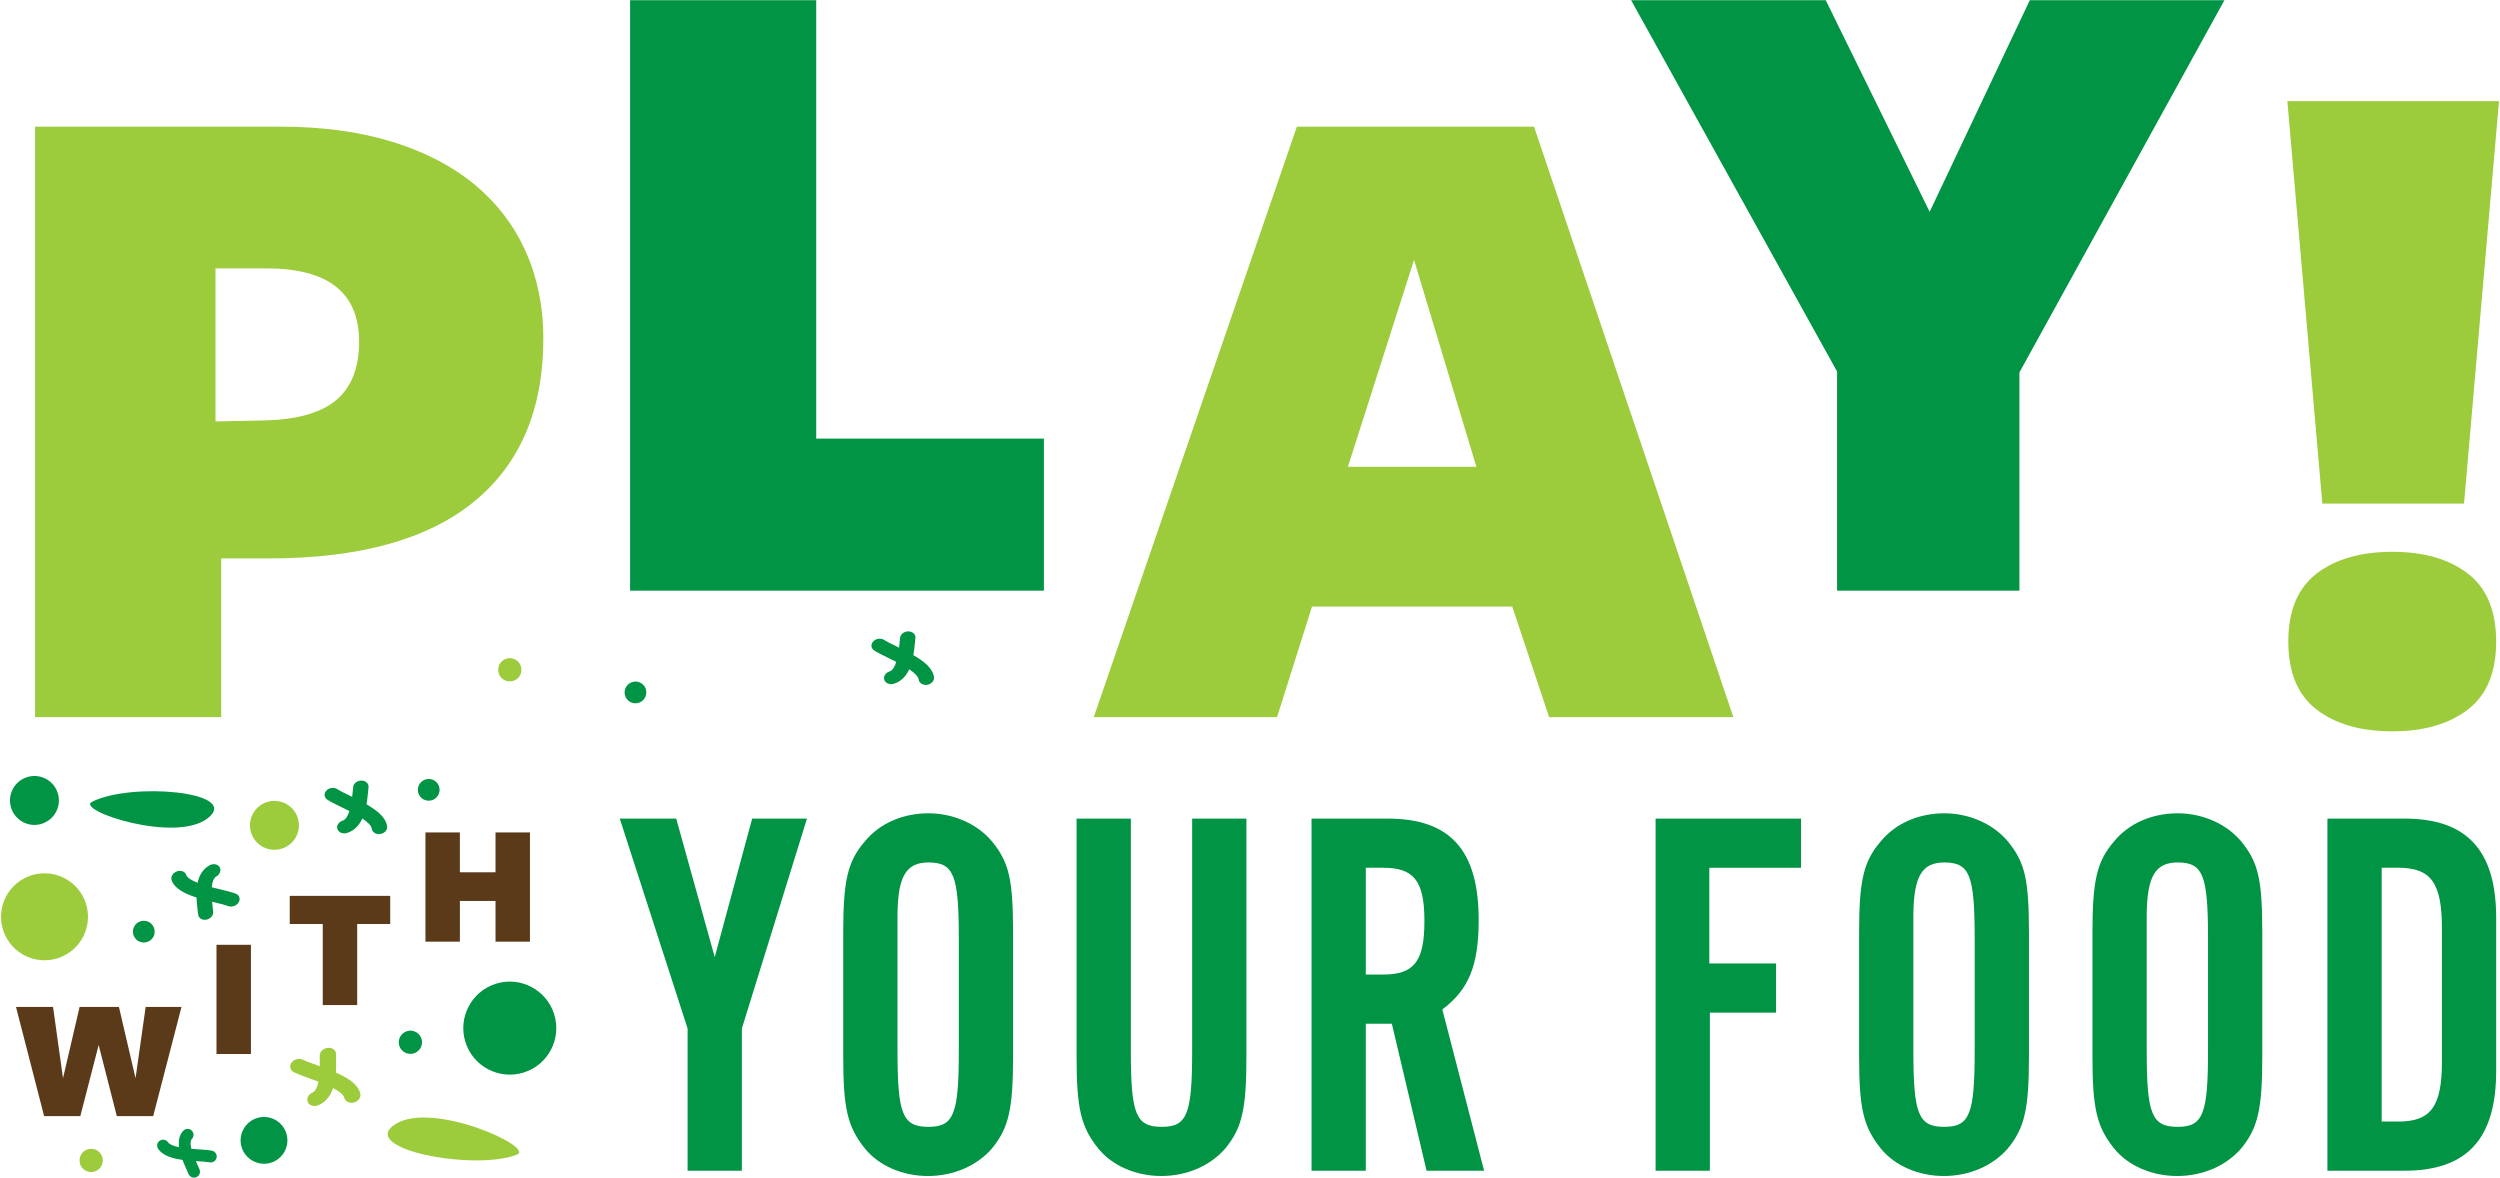 <?xml version="1.0" encoding="utf-8"?>
<!-- Generator: Adobe Illustrator 18.1.1, SVG Export Plug-In . SVG Version: 6.00 Build 0)  -->
<svg version="1.1" id="Layer_1" xmlns="http://www.w3.org/2000/svg" xmlns:xlink="http://www.w3.org/1999/xlink" x="0px" y="0px"
	 width="329px" height="155px" viewBox="0 0 329 155" enable-background="new 0 0 329 155" xml:space="preserve">
<g>
	<path fill="#9CCB3C" d="M71.504,44.52c0,9.367-3.046,16.536-9.138,21.509c-6.092,4.974-15.106,7.46-27.042,7.46h-6.216
		v20.888H4.615v-77.707h32.326c5.471,0,10.36,0.665,14.671,1.989c4.309,1.327,7.936,3.214,10.879,5.657
		c2.941,2.446,5.179,5.389,6.714,8.827C70.737,36.584,71.504,40.377,71.504,44.52z M47.26,44.957
		c0-6.424-4.062-9.638-12.185-9.638h-6.714v20.142l6.216-0.124c4.393-0.081,7.604-0.968,9.636-2.655
		C46.244,50.993,47.26,48.419,47.26,44.957z"/>
	<path fill="#009444" d="M82.921,77.733V0.026h24.493v57.69h29.963v20.018H82.921z"/>
	<path fill="#9CCB3C" d="M228.111,94.376H203.866l-4.849-14.547H172.659l-4.6,14.547h-24.12l26.731-77.707h31.207
		L228.111,94.376z M186.087,34.201l-8.703,27.229h16.909L186.087,34.201z"/>
	<path fill="#009444" d="M265.755,49.012v28.721h-23.996V48.888L214.655,0.026h25.612l13.676,27.851l13.179-27.851
		h25.612L265.755,49.012z"/>
	<path fill="#9CCB3C" d="M301.017,13.313h27.85l-4.6,52.965h-18.649L301.017,13.313z M328.494,84.43
		c0,4.061-1.243,7.046-3.729,8.951c-2.487,1.906-5.803,2.86-9.947,2.86c-4.146,0-7.46-0.954-9.946-2.86
		c-2.487-1.905-3.73-4.89-3.73-8.951c0-4.061,1.243-7.044,3.73-8.952c2.486-1.905,5.801-2.859,9.946-2.859
		c4.144,0,7.46,0.954,9.947,2.859C327.251,77.386,328.494,80.37,328.494,84.43z"/>
	<g>
		<path fill="#5B3A1A" d="M10.569,146.886H5.808l-3.703-14.374h4.876l1.311,9.383l2.185-9.383h5.175l2.185,9.383
			l1.334-9.383h4.715l-3.726,14.374h-4.784l-2.392-9.36L10.569,146.886z"/>
		<path fill="#5B3A1A" d="M28.491,138.708v-14.374h4.531v14.374H28.491z"/>
		<path fill="#5B3A1A" d="M47.006,121.597v10.672h-4.531v-10.672h-4.347v-3.702h13.225v3.702H47.006z"/>
		<path fill="#5B3A1A" d="M65.211,123.923v-5.358h-4.691v5.358H55.988v-14.374h4.531v5.243h4.691v-5.243h4.531v14.374
			H65.211z"/>
	</g>
	<g>
		<path fill="#009444" d="M97.628,154.067h-7.141v-18.717l-8.926-27.623h7.427l5.07,18.23l4.927-18.23h7.213
			l-8.569,27.623V154.067z"/>
		<path fill="#009444" d="M133.32,138.968c0,7.027-0.571,9.463-2.785,12.177c-2,2.296-5.07,3.617-8.427,3.617
			c-3.285,0-6.427-1.321-8.284-3.617c-2.285-2.853-2.856-5.219-2.856-12.177v-16.143
			c0-6.958,0.571-9.463,2.856-12.107c1.928-2.365,4.999-3.688,8.355-3.688c3.285,0,6.427,1.392,8.355,3.688
			c2.285,2.783,2.785,5.079,2.785,12.107V138.968z M118.11,138.203c0,8.419,0.643,10.089,4.071,10.089
			c3.356,0,3.999-1.67,3.999-10.02v-14.751c0-8.35-0.643-10.02-3.999-10.02c-2.928,0-3.999,1.81-4.071,6.749
			c0,1.949,0,3.062,0,3.271V138.203z"/>
		<path fill="#009444" d="M164.029,107.727v31.241c0,7.027-0.571,9.463-2.785,12.177
			c-2,2.296-5.07,3.617-8.426,3.617c-3.285,0-6.427-1.321-8.284-3.617c-2.285-2.853-2.856-5.219-2.856-12.177
			v-31.241h7.141v30.545c0,8.35,0.643,10.02,4.07,10.02c3.356,0,3.999-1.67,3.999-10.02v-30.545H164.029z"/>
		<path fill="#009444" d="M179.741,154.067h-7.142v-46.34h9.998c8.283,0,11.997,4.174,11.997,13.359
			c0,6.053-1.357,9.184-4.785,11.759l5.498,21.222h-7.569l-4.57-19.344h-3.428V154.067z M182.026,128.252
			c4.07,0,5.427-1.739,5.427-7.027s-1.356-7.027-5.427-7.027h-2.285v14.055H182.026z"/>
		<path fill="#009444" d="M237.015,114.198H224.946v12.594h8.784v6.471h-8.712v20.805h-7.141v-46.34h19.138V114.198z"/>
		<path fill="#009444" d="M267.01,138.968c0,7.027-0.571,9.463-2.785,12.177c-2,2.296-5.07,3.617-8.426,3.617
			c-3.285,0-6.427-1.321-8.284-3.617c-2.285-2.853-2.856-5.219-2.856-12.177v-16.143
			c0-6.958,0.571-9.463,2.856-12.107c1.928-2.365,4.998-3.688,8.355-3.688c3.285,0,6.427,1.392,8.355,3.688
			c2.285,2.783,2.785,5.079,2.785,12.107V138.968z M251.799,138.203c0,8.419,0.643,10.089,4.07,10.089
			c3.357,0,3.999-1.67,3.999-10.02v-14.751c0-8.35-0.643-10.02-3.999-10.02c-2.928,0-3.999,1.81-4.07,6.749
			c0,1.949,0,3.062,0,3.271V138.203z"/>
		<path fill="#009444" d="M297.718,138.968c0,7.027-0.571,9.463-2.785,12.177c-2,2.296-5.07,3.617-8.426,3.617
			c-3.285,0-6.427-1.321-8.284-3.617c-2.285-2.853-2.856-5.219-2.856-12.177v-16.143
			c0-6.958,0.571-9.463,2.856-12.107c1.928-2.365,4.998-3.688,8.355-3.688c3.285,0,6.427,1.392,8.355,3.688
			c2.285,2.783,2.785,5.079,2.785,12.107V138.968z M282.507,138.203c0,8.419,0.643,10.089,4.07,10.089
			c3.356,0,3.999-1.67,3.999-10.02v-14.751c0-8.35-0.643-10.02-3.999-10.02c-2.928,0-3.999,1.81-4.07,6.749
			c0,1.949,0,3.062,0,3.271V138.203z"/>
		<path fill="#009444" d="M306.289,107.727h10.14c8.212,0,12.068,4.174,12.068,13.08v20.109
			c0,8.976-3.856,13.15-12.068,13.15h-10.14V107.727z M315.643,147.596c4.285,0,5.713-2.018,5.713-7.863v-17.604
			c0-5.914-1.428-7.932-5.713-7.932h-2.214v33.398H315.643z"/>
	</g>
	<path fill="#009444" d="M72.926,133.465c-1.014-3.223-4.447-5.018-7.671-4.003c-3.223,1.015-5.017,4.448-4.004,7.678
		c1.016,3.219,4.449,5.011,7.673,4.003C72.147,140.131,73.939,136.691,72.926,133.465z"/>
	<path fill="#009444" d="M33.823,147.134c-1.62,0.509-2.525,2.238-2.018,3.859c0.513,1.62,2.24,2.519,3.864,2.016
		c1.619-0.515,2.522-2.24,2.011-3.864C37.173,147.525,35.443,146.626,33.823,147.134z"/>
	<path fill="#009444" d="M54.471,138.619c0.795-0.249,1.252-1.108,0.994-1.915c-0.25-0.805-1.109-1.255-1.913-1.001
		c-0.808,0.254-1.257,1.115-1.004,1.92C52.801,138.43,53.659,138.873,54.471,138.619z"/>
	<path fill="#9CCB3C" d="M11.541,151.25c-0.808,0.254-1.253,1.111-1.003,1.926c0.256,0.801,1.115,1.248,1.92,0.994
		c0.809-0.251,1.255-1.108,1.001-1.916C13.205,151.45,12.35,151,11.541,151.25z"/>
	<path fill="#9CCB3C" d="M66.63,86.682c-0.808,0.254-1.253,1.111-1.003,1.926c0.256,0.801,1.115,1.248,1.92,0.994
		c0.809-0.251,1.255-1.108,1.001-1.916C68.294,86.881,67.439,86.431,66.63,86.682z"/>
	<path fill="#9CCB3C" d="M51.969,147.978c-4.877,3.205,10.39,6.169,16.057,3.974
		C70.488,151,56.838,144.771,51.969,147.978z"/>
	<path fill="#9CCB3C" d="M44.199,141.146c0.039-0.625,0.038-1.245,0.034-1.809l-0.004-0.606
		c-0.001-0.513-0.478-0.884-1.071-0.836c-0.597,0.051-1.087,0.504-1.079,1.016l0.002,0.629
		c0.001,0.235,0.001,0.502-0.001,0.777c-0.104-0.038-0.21-0.077-0.313-0.114
		c-0.745-0.266-1.452-0.525-1.9-0.747c-0.489-0.24-1.162-0.074-1.496,0.378c-0.332,0.452-0.2,1.017,0.291,1.26
		c0.551,0.277,1.311,0.547,2.113,0.836c0.349,0.125,0.739,0.267,1.134,0.418c-0.137,0.689-0.376,1.259-0.817,1.456
		c-0.547,0.246-0.805,0.816-0.576,1.264c0.211,0.41,0.748,0.585,1.261,0.423c0.053-0.016,0.102-0.031,0.149-0.05
		c1.029-0.465,1.587-1.296,1.904-2.252c0.769,0.402,1.368,0.84,1.483,1.293c0.123,0.489,0.686,0.758,1.277,0.604
		c0.014-0.005,0.032-0.01,0.043-0.015c0.555-0.177,0.898-0.683,0.784-1.153
		C47.113,142.687,45.776,141.838,44.199,141.146z"/>
	<path fill="#009444" d="M27.875,151.425c-0.473-0.09-1.094-0.128-1.75-0.17c-0.287-0.019-0.607-0.041-0.935-0.068
		c-0.141-0.562-0.17-1.055,0.068-1.307c0.295-0.314,0.279-0.808-0.031-1.105c-0.311-0.299-0.806-0.283-1.106,0.032
		c-0.558,0.588-0.662,1.355-0.554,2.166c-0.67-0.137-1.234-0.339-1.465-0.664c-0.252-0.352-0.742-0.431-1.093-0.179
		c-0.368,0.24-0.427,0.743-0.176,1.09c0.634,0.883,1.851,1.237,3.179,1.417c0.188,0.492,0.401,0.97,0.598,1.405
		l0.206,0.467c0.174,0.395,0.634,0.577,1.032,0.402c0.066-0.027,0.123-0.062,0.172-0.1
		c0.274-0.222,0.376-0.599,0.23-0.931l-0.211-0.48c-0.082-0.181-0.174-0.387-0.267-0.599
		c0.084,0.005,0.169,0.012,0.252,0.017c0.61,0.042,1.184,0.075,1.572,0.147c0.233,0.041,0.455-0.025,0.63-0.161
		c0.141-0.112,0.244-0.275,0.282-0.471C28.581,151.908,28.3,151.502,27.875,151.425z"/>
	<path fill="#009444" d="M48.231,105.85c0.099-0.577,0.161-1.154,0.213-1.679l0.054-0.563
		c0.058-0.473-0.346-0.87-0.905-0.885c-0.562-0.009-1.062,0.362-1.111,0.835l-0.059,0.585
		c-0.022,0.219-0.049,0.467-0.08,0.723c-0.093-0.046-0.187-0.093-0.279-0.138
		c-0.663-0.322-1.289-0.631-1.688-0.885c-0.433-0.272-1.073-0.186-1.427,0.201
		c-0.362,0.387-0.295,0.925,0.138,1.201c0.487,0.309,1.163,0.64,1.88,0.99c0.313,0.152,0.66,0.323,1.013,0.503
		c-0.197,0.627-0.477,1.132-0.908,1.271c-0.529,0.176-0.825,0.674-0.659,1.117c0.154,0.405,0.642,0.619,1.136,0.52
		c0.044-0.006,0.093-0.018,0.138-0.034c1.002-0.326,1.603-1.041,1.996-1.898c0.674,0.452,1.187,0.918,1.246,1.35
		c0.063,0.467,0.561,0.777,1.129,0.693c0.017-0.006,0.028-0.009,0.044-0.012c0.534-0.105,0.901-0.545,0.844-0.993
		C50.783,107.575,49.626,106.651,48.231,105.85z"/>
	<path fill="#009444" d="M120.2,86.216c0.099-0.577,0.161-1.154,0.213-1.679l0.054-0.563
		c0.058-0.473-0.346-0.87-0.905-0.885c-0.562-0.009-1.062,0.362-1.111,0.835l-0.059,0.585
		c-0.022,0.219-0.049,0.467-0.08,0.723c-0.093-0.046-0.187-0.093-0.279-0.138
		c-0.663-0.322-1.289-0.631-1.688-0.885c-0.433-0.272-1.073-0.186-1.427,0.201
		c-0.362,0.387-0.295,0.925,0.138,1.201c0.487,0.309,1.163,0.64,1.88,0.99c0.313,0.152,0.66,0.323,1.013,0.503
		c-0.197,0.627-0.477,1.132-0.908,1.271c-0.529,0.176-0.825,0.674-0.659,1.117c0.154,0.405,0.642,0.619,1.136,0.52
		c0.044-0.006,0.093-0.018,0.138-0.034c1.002-0.326,1.603-1.041,1.996-1.898c0.674,0.452,1.187,0.918,1.246,1.35
		c0.063,0.467,0.561,0.777,1.129,0.693c0.017-0.006,0.028-0.009,0.044-0.012c0.534-0.105,0.901-0.545,0.844-0.993
		C122.753,87.941,121.596,87.017,120.2,86.216z"/>
	<path fill="#9CCB3C" d="M11.101,118.36c-1.266-2.893-4.634-4.218-7.532-2.955c-2.898,1.266-4.221,4.639-2.955,7.535
		c1.266,2.894,4.639,4.218,7.534,2.956C11.04,124.626,12.364,121.26,11.101,118.36z"/>
	<path fill="#009444" d="M5.819,108.29c1.629-0.715,2.375-2.609,1.662-4.234c-0.706-1.634-2.609-2.377-4.237-1.665
		c-1.628,0.708-2.374,2.612-1.66,4.237C2.293,108.262,4.19,109.002,5.819,108.29z"/>
	<path fill="#9CCB3C" d="M37.404,111.561c1.634-0.709,2.376-2.606,1.664-4.237c-0.712-1.625-2.612-2.37-4.24-1.662
		c-1.626,0.715-2.375,2.612-1.661,4.239C33.88,111.533,35.774,112.273,37.404,111.561z"/>
	<path fill="#009444" d="M18.35,121.293c-0.719,0.316-1.052,1.157-0.733,1.885c0.315,0.724,1.157,1.052,1.88,0.737
		c0.729-0.316,1.055-1.16,0.739-1.881C19.92,121.306,19.081,120.978,18.35,121.293z"/>
	<path fill="#009444" d="M56.991,105.254c0.723-0.316,1.057-1.157,0.74-1.888c-0.313-0.721-1.162-1.052-1.883-0.733
		c-0.723,0.313-1.055,1.157-0.74,1.881C55.42,105.238,56.268,105.57,56.991,105.254z"/>
	<path fill="#009444" d="M84.199,92.435c0.723-0.316,1.056-1.157,0.74-1.888c-0.313-0.721-1.162-1.052-1.883-0.733
		c-0.723,0.313-1.055,1.157-0.74,1.881C82.628,92.419,83.476,92.751,84.199,92.435z"/>
	<path fill="#009444" d="M27.425,107.612c4.207-3.463-10.273-4.695-15.32-2.089
		C9.906,106.659,23.219,111.081,27.425,107.612z"/>
	<path fill="#009444" d="M31.016,117.602c-0.541-0.198-1.27-0.374-2.049-0.566c-0.337-0.081-0.714-0.174-1.097-0.275
		c0.058-0.654,0.224-1.207,0.614-1.434c0.482-0.282,0.665-0.836,0.407-1.229c-0.235-0.365-0.757-0.47-1.22-0.272
		c-0.04,0.021-0.084,0.043-0.125,0.065c-0.911,0.534-1.346,1.361-1.546,2.281c-0.755-0.297-1.357-0.643-1.51-1.053
		c-0.158-0.443-0.71-0.638-1.244-0.433c-0.014,0.006-0.028,0.012-0.04,0.019
		c-0.498,0.217-0.767,0.724-0.613,1.151c0.409,1.114,1.736,1.77,3.269,2.254c0.026,0.585,0.088,1.161,0.148,1.685
		l0.071,0.566c0.046,0.47,0.528,0.77,1.075,0.668c0.548-0.111,0.958-0.582,0.899-1.055l-0.062-0.585
		c-0.025-0.218-0.052-0.465-0.077-0.721c0.1,0.024,0.201,0.05,0.3,0.074
		c0.723,0.173,1.405,0.346,1.84,0.504c0.482,0.174,1.087-0.049,1.357-0.501
		C31.675,118.292,31.497,117.784,31.016,117.602z"/>
</g>
<g>
</g>
<g>
</g>
<g>
</g>
<g>
</g>
<g>
</g>
<g>
</g>
<g>
</g>
<g>
</g>
<g>
</g>
<g>
</g>
<g>
</g>
<g>
</g>
<g>
</g>
<g>
</g>
<g>
</g>
</svg>
